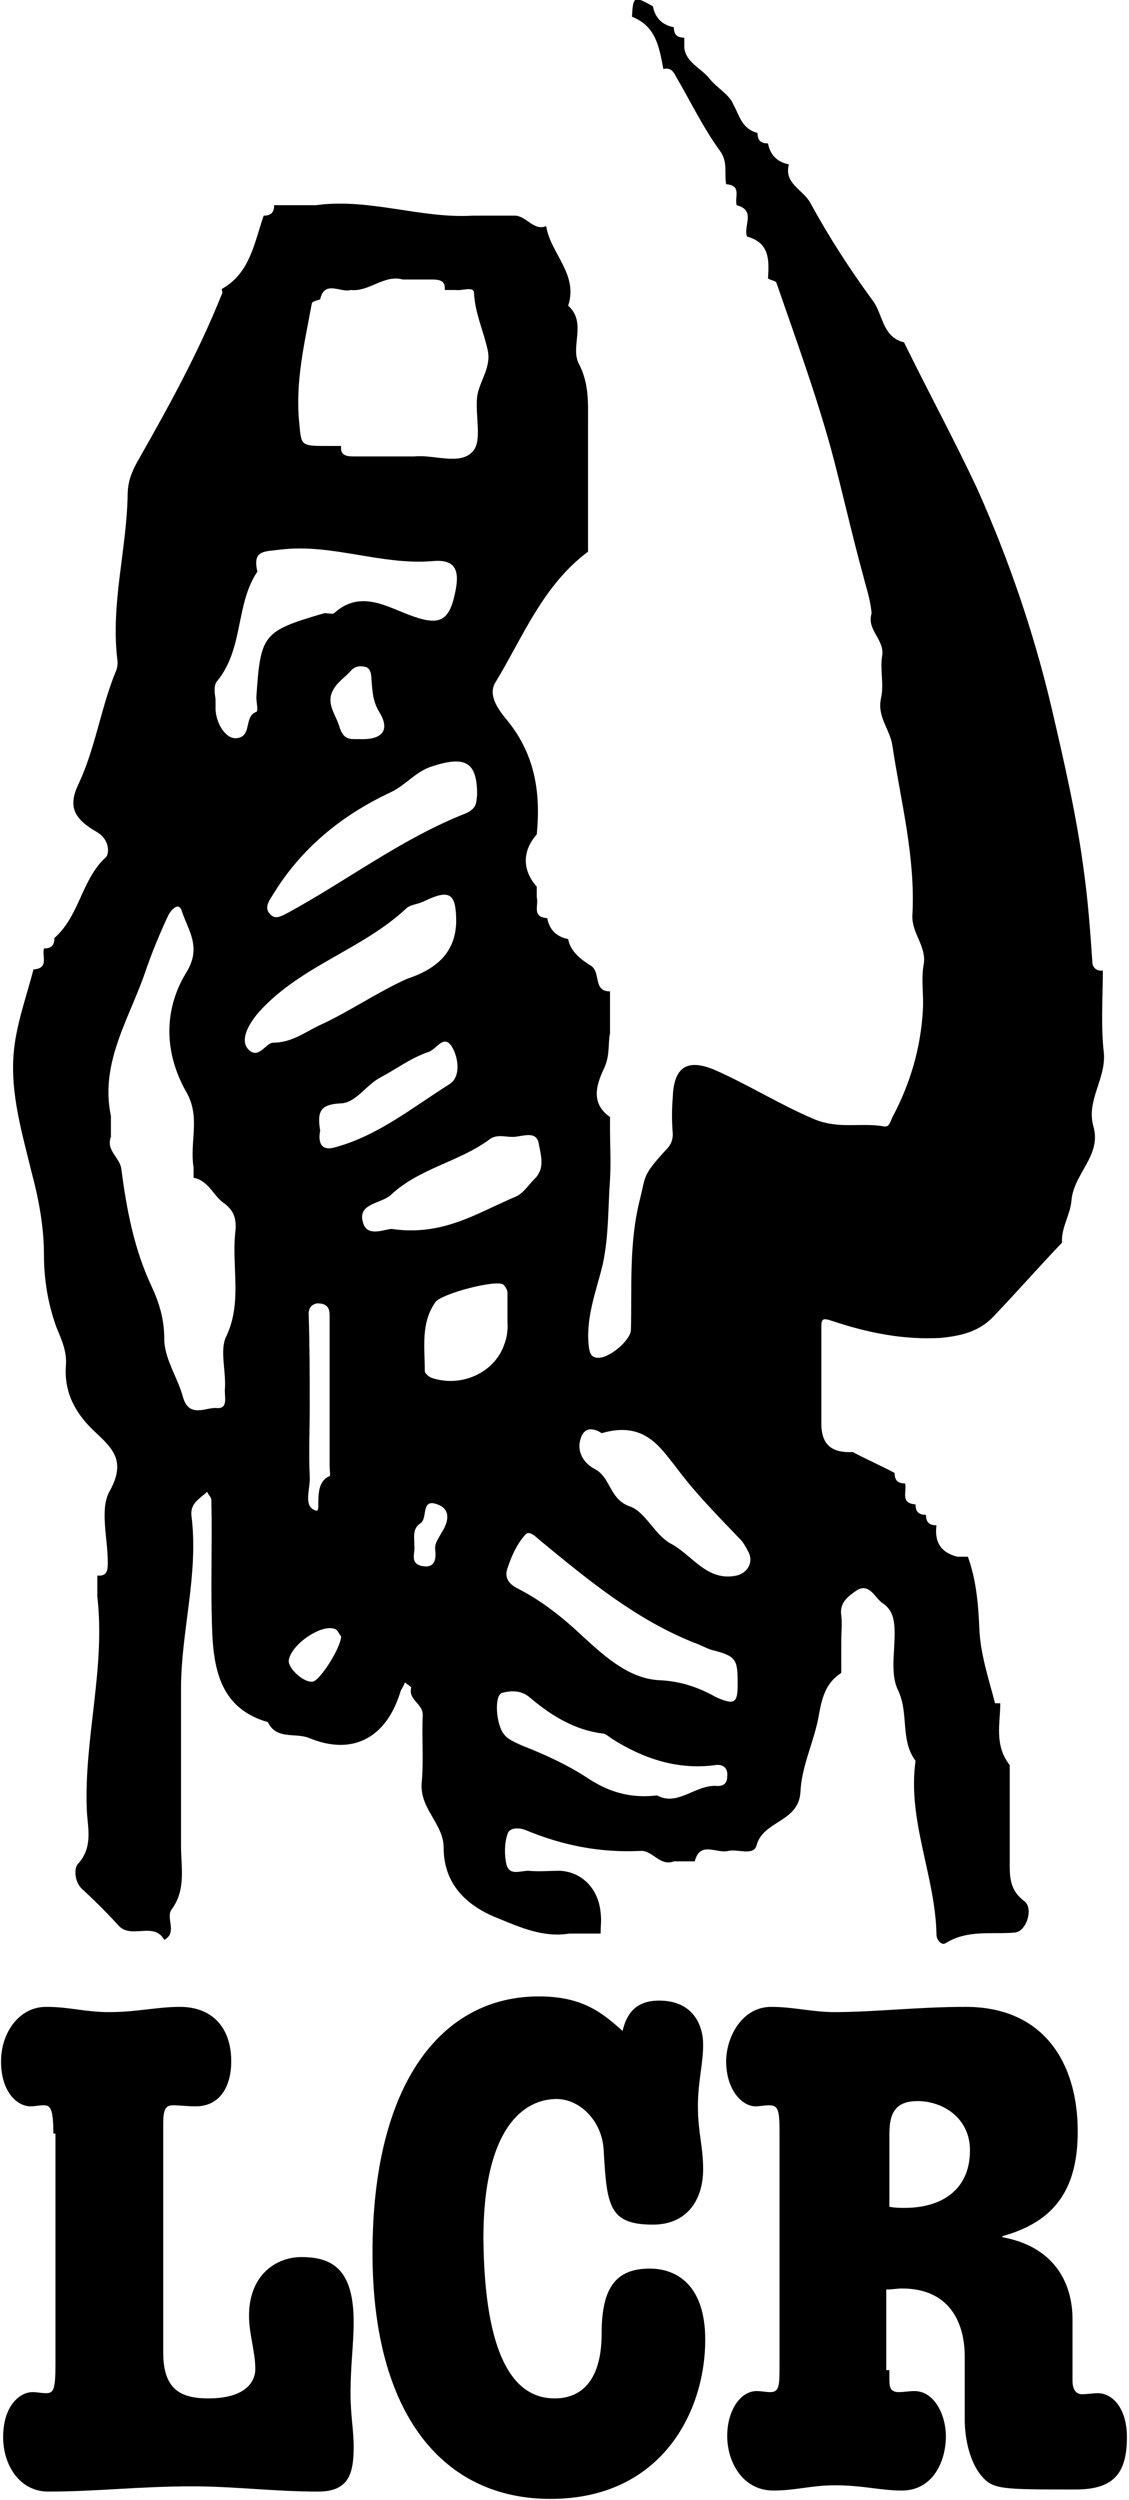 <?xml version="1.0" encoding="UTF-8"?> <svg xmlns="http://www.w3.org/2000/svg" xmlns:xlink="http://www.w3.org/1999/xlink" version="1.1" id="Capa_1" x="0px" y="0px" viewBox="0 0 107.9 238.8" style="enable-background:new 0 0 107.9 238.8;" xml:space="preserve"> <g> <path d="M96.5,168.6c0,3,0,6,0,9c0,1.5-0.1,2.9,1.4,4c0.9,0.7,0.2,2.9-0.9,3c-2.2,0.2-4.5-0.3-6.6,1c-0.4,0.3-0.9-0.3-0.9-0.8 c-0.1-5.6-2.8-10.9-2-16.6c-1.5-2-0.6-4.6-1.7-6.8c-0.7-1.5-0.3-3.5-0.3-5.3c0-1.2-0.1-2.3-1.2-3c-0.7-0.5-1.2-1.9-2.4-1.2 c-0.7,0.5-1.7,1.1-1.5,2.4c0.1,0.8,0,1.7,0,2.5c0,1,0,2,0,3c-1.4,0.9-1.8,2.2-2.1,3.8c-0.4,2.6-1.7,5-1.8,7.6 c-0.2,2.9-3.6,2.7-4.2,5.1c-0.3,1-1.8,0.3-2.7,0.5c-1.1,0.3-2.7-1-3.2,1c-0.7,0-1.3,0-2,0c-1.3,0.5-2-1-3.1-1 c-3.9,0.2-7.5-0.5-11.1-2c-0.5-0.2-1.5-0.3-1.7,0.4c-0.3,0.9-0.3,2-0.1,2.9c0.3,1.1,1.3,0.6,2.1,0.6c1,0.1,2,0,3,0 c2.1,0.1,3.7,1.7,3.9,4c0.1,0.7,0,1.3,0,2c-1,0-2,0-3,0c-2.5,0.4-4.7-0.6-6.9-1.5c-3-1.2-5.1-3.3-5.1-6.7c0-2.3-2.3-3.7-2.1-6.2 c0.2-2.1,0-4.3,0.1-6.5c0-1.1-1.4-1.4-1.1-2.6c0-0.1-0.4-0.3-0.6-0.5c-0.1,0.3-0.3,0.6-0.4,0.8c-1.3,4.4-4.5,6.3-8.8,4.5 c-1.3-0.5-3.1,0.2-3.9-1.5c-4.2-1.2-5.1-4.5-5.3-8.2c-0.2-4.3,0-8.6-0.1-13c0-0.3-0.3-0.5-0.4-0.8c-0.2,0.2-0.5,0.4-0.7,0.6 c-0.5,0.4-0.9,0.9-0.8,1.7c0.7,5.6-1,11-1,16.5c0,5,0,10,0,15c0,2.1,0.5,4.2-0.9,6.1c-0.6,0.8,0.6,2.2-0.7,2.9 c-1-1.8-3.2,0-4.4-1.4c-1.1-1.2-2.3-2.4-3.5-3.5c-0.7-0.7-0.7-1.9-0.4-2.3c1.5-1.6,1-3.4,0.9-5.1c-0.3-6.9,1.8-13.6,1-20.5 c0-0.7,0-1.3,0-2c1,0.1,1-0.6,1-1.3c0-2.3-0.8-5.1,0.2-6.8c1.6-2.9,0.2-4.1-1.5-5.7c-1.8-1.7-2.9-3.7-2.7-6.3 c0.1-1.3-0.4-2.4-0.9-3.6c-0.8-2.2-1.2-4.5-1.2-7c0-2.6-0.5-5.3-1.2-7.9c-0.9-3.7-2-7.4-1.7-11.2c0.2-2.7,1.2-5.4,1.9-8.1 c1.5-0.1,0.8-1.2,1-2c0.7,0,1-0.3,1-1c2.4-2.1,2.6-5.6,4.9-7.7c0.3-0.2,0.5-1.6-0.8-2.4c-2.3-1.3-2.8-2.5-1.8-4.6 c1.6-3.4,2.1-7.1,3.5-10.6c0.2-0.4,0.3-0.9,0.2-1.4c-0.6-5.3,0.9-10.4,1-15.6c0-1.3,0.4-2.3,1.1-3.5c2.9-5.1,5.7-10.2,7.9-15.7 c0.1-0.1,0-0.3,0-0.5c2.7-1.5,3.1-4.4,4-7c0.7,0,1-0.3,1-1c0.3,0,0.7,0,1,0c1,0,2,0,3,0c5.1-0.7,10,1.3,15,1c1.3,0,2.6,0,4,0 c1.1,0,1.8,1.5,3,1c0.4,2.6,3.1,4.6,2.1,7.6c1.8,1.6,0.2,3.9,1,5.5c1,1.9,0.9,3.7,0.9,5.6c0,4.1,0,8.2,0,12.4 c-4.3,3.2-6.2,8.1-8.8,12.4c-0.8,1.2,0.1,2.5,0.9,3.5c2.8,3.3,3.4,7,3,11.1c-1.4,1.6-1.4,3.4,0,5c0,0.3,0,0.7,0,1 c0.2,0.8-0.5,1.9,1,2c0.2,1.1,0.9,1.8,2,2c0.2,1.2,1.3,2,2.1,2.5c1.1,0.6,0.2,2.5,1.9,2.5c0,1.3,0,2.7,0,4c-0.2,1,0,2-0.5,3.2 c-0.7,1.5-1.5,3.4,0.5,4.8c0,0.3,0,0.7,0,1c0,1.7,0.1,3.3,0,5c-0.2,2.7-0.1,5.3-0.7,8.1c-0.6,2.5-1.7,5.2-1.3,8 c0.1,0.6,0.3,0.9,0.9,0.9c1.1,0,3.1-1.7,3.1-2.7c0.1-4.2-0.2-8.4,0.9-12.6c0.5-2,0.2-2.1,2.3-4.4c0.5-0.5,0.8-0.9,0.8-1.7 c-0.1-1.2-0.1-2.3,0-3.5c0.1-2.9,1.4-3.7,4-2.6c3.2,1.4,6.2,3.3,9.5,4.7c2.4,1,4.5,0.3,6.7,0.7c0.5,0.1,0.6-0.5,0.8-0.9 c1.7-3.2,2.7-6.6,2.9-10.2c0.1-1.5-0.2-3,0.1-4.5c0.2-1.7-1.2-2.9-1.1-4.6c0.3-5.5-1.1-10.8-1.9-16.1c-0.2-1.6-1.5-2.8-1.1-4.6 c0.3-1.3-0.1-2.7,0.1-4c0.3-1.6-1.5-2.5-1-4.1c-0.1-1.3-0.5-2.4-0.8-3.6c-1.1-4-2-8.1-3.1-12.2c-1.5-5.4-3.4-10.6-5.2-15.8 c-0.1-0.2-0.5-0.2-0.8-0.4c0.1-1.7,0.2-3.4-2-4c-0.4-1,0.9-2.5-1-3c-0.2-0.8,0.5-1.9-1-2c-0.2-1.1,0.2-2.1-0.6-3.2 c-1.6-2.2-2.8-4.7-4.2-7.1c-0.2-0.4-0.5-0.9-1.2-0.7c-0.4-2.1-0.7-4.1-3-5c0.1-2,0.2-2,2-1c0.2,1.1,0.9,1.8,2,2c0,0.7,0.3,1,1,1 c0,0.3,0,0.7,0,1c0.2,1.4,1.6,1.9,2.4,2.9c0.7,0.9,1.9,1.5,2.3,2.5c0.6,1.1,0.8,2.3,2.3,2.7c0,0.7,0.3,1,1,1c0.2,1.1,0.9,1.8,2,2 c-0.5,1.8,1.3,2.4,2,3.6c1.8,3.3,3.8,6.4,6,9.4c1,1.3,0.9,3.5,3,4c2.3,4.7,4.8,9.3,7,14c3,6.7,5.4,13.7,7.1,20.9 c1.2,5.2,2.4,10.3,3.1,15.7c0.4,2.9,0.6,5.7,0.8,8.6c0,0.5,0.4,0.9,1,0.8c0,2.6-0.2,5.3,0.1,7.9c0.2,2.5-1.7,4.5-1,7 c0.8,2.8-1.9,4.5-2.1,7.1c-0.1,1.3-1,2.6-0.9,4c-2.2,2.3-4.3,4.7-6.5,7c-1.4,1.5-3.1,1.9-5.1,2.1c-3.6,0.2-7-0.5-10.3-1.6 c-0.9-0.3-1.1-0.3-1.1,0.5c0,1.3,0,2.7,0,4c0,1.8,0,3.5,0,5.3c0,2.1,1.1,2.8,3,2.7c1.3,0.7,2.7,1.3,4,2c0,0.7,0.3,1,1,1 c0.2,0.8-0.5,1.9,1,2c0,0.7,0.3,1,1,1c0,0.7,0.3,1,1,1c-0.2,1.6,0.4,2.6,2,3c0.3,0,0.7,0,1,0c0.8,2.2,1,4.5,1.1,6.9 c0.1,2.4,0.9,4.8,1.5,7.1c0,0,0.3,0,0.5,0C95.6,164.6,95,166.7,96.5,168.6z M10.6,106.6c0,0.7,0,1.3,0,2c-0.5,1.3,0.9,2,1,3.1 c0.5,3.8,1.2,7.6,2.9,11.2c0.7,1.5,1.2,3.1,1.2,5c0,1.9,1.3,3.7,1.8,5.6c0.6,2,2.2,0.9,3.2,1c1.2,0.1,0.7-1.2,0.8-1.9 c0.1-1.7-0.5-3.6,0.1-4.9c1.6-3.3,0.5-6.7,0.9-10.1c0.1-1.1-0.1-1.9-1-2.6c-1.1-0.7-1.5-2.2-3-2.5c0-0.3,0-0.7,0-1 c-0.4-2.4,0.7-4.8-0.7-7.2c-2.1-3.7-2.2-7.8,0-11.4c1.5-2.4,0.2-4-0.4-5.8c-0.3-1.1-1.1-0.1-1.3,0.3c-0.8,1.7-1.5,3.4-2.1,5.1 C12.5,97.1,9.5,101.4,10.6,106.6z M30.6,28.6c-0.3,0.1-0.8,0.2-0.8,0.4c-0.7,3.8-1.6,7.5-1.2,11.4c0.2,2.1,0.1,2.2,2.5,2.2 c0.5,0,1,0,1.5,0c-0.1,0.9,0.5,1,1.2,1c0.9,0,1.9,0,2.8,0c1,0,2,0,3,0c1.9-0.2,4.4,0.9,5.6-0.5c0.9-1,0.2-3.4,0.4-5.2 c0.2-1.5,1.4-2.8,1-4.5c-0.4-1.8-1.2-3.5-1.3-5.4c0-0.7-1.1-0.2-1.8-0.3c-0.3,0-0.7,0-1,0c0.1-0.9-0.5-1-1.2-1c-0.9,0-1.9,0-2.8,0 c-1.8-0.5-3.2,1.2-5,1C32.6,28,31,26.7,30.6,28.6z M20.6,66.8c0,0.7,0,0.9,0,1c0.1,1.5,1.1,2.9,2.1,2.7c1.4-0.2,0.6-2.1,1.8-2.5 c0.2-0.1,0-0.9,0-1.4c0.4-6,0.6-6.3,6.4-8c0.3-0.1,0.8,0.1,1,0c2.4-2.2,4.8-0.8,7.1,0.1c2.9,1.1,3.9,0.8,4.5-2.1 c0.5-2.3-0.1-3.2-2.2-3c-4.9,0.4-9.6-1.7-14.5-1.1c-1.5,0.2-2.7,0-2.2,2.1c-2.1,3.1-1.3,7.3-3.8,10.4 C20.3,65.5,20.6,66.6,20.6,66.8z M43.6,88.1c0-2.8-0.6-3.2-3.1-2c-0.6,0.3-1.3,0.3-1.7,0.7c-4.2,3.9-9.9,5.4-13.9,9.7 c-1.1,1.2-2,2.8-1.2,3.7c1,1.1,1.7-0.6,2.4-0.6c1.7,0,2.9-0.9,4.3-1.6c2.9-1.3,5.6-3.2,8.5-4.5C41.6,92.6,43.5,91.1,43.6,88.1z M70.5,160.9c0-2.4-0.1-2.7-2.5-3.3c-0.6-0.2-1.1-0.5-1.7-0.7c-5.5-2.2-10-5.9-14.5-9.6c-0.5-0.4-1.2-1.2-1.6-0.7 c-0.8,0.9-1.3,2-1.7,3.2c-0.2,0.6-0.2,1.3,0.9,1.9c2.4,1.2,4.5,2.9,6.5,4.8c2,1.8,4.3,3.9,7.2,4c2,0.1,3.7,0.7,5.3,1.6 C70.2,162.9,70.5,162.7,70.5,160.9z M45.6,75.9c0-3.2-1.2-3.7-4.3-2.7c-1.6,0.5-2.5,1.8-4,2.5c-4.7,2.2-8.6,5.4-11.3,9.9 c-0.4,0.6-0.7,1.2-0.2,1.7c0.5,0.6,1.1,0.2,1.7-0.1c5.7-3.1,10.9-7.1,17-9.5C45.6,77.2,45.5,76.7,45.6,75.9z M57.5,136.9 c0,0-1.5-1.1-2,0.5c-0.4,1.2,0.2,2.3,1.3,2.9c1.6,0.8,1.4,2.9,3.4,3.6c1.5,0.5,2.4,2.8,4,3.6c2,1.1,3.4,3.6,6.2,3 c0.9-0.2,1.6-1.1,1.2-2.1c-0.2-0.4-0.4-0.8-0.7-1.2c-2.2-2.3-4.5-4.6-6.4-7.2C63.1,138.3,61.6,135.7,57.5,136.9z M37.5,117.4 c4.9,0.7,8.2-1.6,11.8-3.1c0.7-0.3,1.2-1.1,1.8-1.7c1-1,0.6-2.2,0.4-3.3c-0.2-1.4-1.6-0.7-2.5-0.7c-0.8,0-1.6-0.3-2.3,0.3 c-2.9,2.1-6.6,2.7-9.3,5.2c-0.9,0.9-3.3,0.8-2.7,2.7C35.1,118.3,37,117.3,37.5,117.4z M62.8,171.5c2,1.1,3.7-1.1,5.8-0.9 c0.6,0,0.9-0.3,0.9-0.9c0.1-0.8-0.4-1.2-1.1-1.1c-3.6,0.5-6.9-0.6-9.9-2.5c-0.3-0.2-0.5-0.4-0.8-0.5c-2.7-0.3-5-1.7-7-3.4 c-0.9-0.8-1.9-0.7-2.7-0.5c-0.8,0.2-0.6,3.1,0.2,4c0.4,0.5,1,0.7,1.6,1c2.3,0.9,4.5,1.9,6.6,3.3C58.3,171.2,60.3,171.8,62.8,171.5z M48.5,126.3c0-1.5,0-2.2,0-2.8c0-0.3-0.2-0.6-0.4-0.8c-0.7-0.5-6,0.9-6.5,1.7c-1.4,2-1,4.3-1,6.6c0,0.2,0.4,0.5,0.6,0.6 c2.9,1,6.1-0.5,7-3.2C48.6,127.4,48.5,126.4,48.5,126.3z M30.6,108c-0.2,1,0,2,1.4,1.6c4.1-1.1,7.4-3.8,10.9-6 c1.2-0.7,0.9-2.6,0.3-3.6c-0.8-1.3-1.5,0.3-2.3,0.5c-1.7,0.6-3,1.6-4.5,2.4c-1.4,0.7-2.4,2.5-3.9,2.5 C30.6,105.5,30.3,106.2,30.6,108z M29.6,134.5c0,2.2-0.1,4.3,0,6.5c0.1,1.2-0.7,2.9,0.6,3.3c0.6,0.2-0.4-2.6,1.3-3.3 c0.1,0,0-0.6,0-1c0-4.8,0-9.6,0-14.4c0-0.9-0.5-1.1-1.2-1.1c-0.5,0.1-0.8,0.4-0.8,1C29.6,128.6,29.6,131.5,29.6,134.5z M34.3,70.6 c2.2,0.1,3-0.8,2-2.5c-0.7-1.1-0.7-2.1-0.8-3.2c0-0.5-0.1-1.1-0.6-1.2c-0.4-0.1-0.9-0.1-1.3,0.3c-0.5,0.6-1.3,1.1-1.7,1.8 c-0.8,1.3,0.1,2.3,0.5,3.5C32.8,70.7,33.4,70.6,34.3,70.6z M32.6,156.3c-0.2-0.2-0.3-0.6-0.6-0.7c-1.3-0.5-4.2,1.5-4.4,3 c-0.1,0.8,1.6,2.3,2.4,2C30.8,160.2,32.6,157.3,32.6,156.3z M39.6,147.7c0.1,0.6-0.5,1.7,0.8,1.9c1.1,0.2,1.3-0.6,1.2-1.5 c-0.1-0.7,0.3-1.1,0.6-1.7c0.6-0.9,1-2.2-0.4-2.7c-1.6-0.6-0.9,1.3-1.6,1.8C39.4,146,39.6,146.8,39.6,147.7z"></path> <g> <path d="M5.1,203.8c0-2.4-0.3-2.7-0.9-2.7c-0.5,0-0.8,0.1-1.3,0.1c-1.2,0-2.8-1.3-2.8-4.3c0-2.7,1.7-5.2,4.3-5.2 c2.3,0,3.7,0.5,6,0.5c2.7,0,4.6-0.5,6.8-0.5c3.1,0,4.9,2,4.9,5.2c0,2.3-1,4.3-3.4,4.3c-0.9,0-1.5-0.1-2.2-0.1s-0.9,0.5-0.9,1.7 v21.9c0,3.4,1.5,4.4,4.3,4.4c3.7,0,4.5-1.7,4.5-2.8c0-1.7-0.6-3.3-0.6-5.1c0-3.9,2.6-5.6,5-5.6c2.9,0,5,1.1,5,6.2 c0,2.1-0.3,4.2-0.3,6.8c0,2.1,0.3,3.5,0.3,5.1c0,2.5-0.4,4.3-3.4,4.3c-4.2,0-8-0.5-12-0.5c-5.2,0-9.1,0.5-13.8,0.5 c-2.7,0-4.3-2.5-4.3-5.2c0-3,1.6-4.3,2.8-4.3c0.5,0,0.8,0.1,1.3,0.1c0.7,0,0.9-0.3,0.9-2.7V203.8z"></path> <path d="M53,229.1c2.8,0,4.5-2,4.5-6.2c0-4.3,1.3-6.2,4.6-6.2c2.5,0,5.3,1.5,5.3,6.8c0,6.9-4.2,15.2-14.8,15.2 c-10.2,0-17-8-17-23.5c0-16.2,6.6-24.5,15.9-24.5c4.1,0,6,1.5,8,3.3c0.4-1.7,1.3-2.9,3.5-2.9c3.2,0,4.2,2.3,4.2,4.2 c0,1.9-0.5,3.5-0.5,5.9c0,2.5,0.5,3.8,0.5,6c0,2.9-1.5,5.3-4.8,5.3c-4.2,0-4.4-1.8-4.7-7c-0.1-2.9-2.3-5-4.5-5 c-3.1,0-7,2.7-7,13.3C46.3,225.1,49.1,229.1,53,229.1z"></path> <path d="M85,226.4v0.8c0,0.7,0,1.3,0.9,1.3c0.5,0,0.9-0.1,1.5-0.1c1.9,0,3,2.3,3,4.3c0,2.5-1.3,5.2-4.2,5.2 c-2.1,0-3.7-0.5-6.4-0.5c-2.3,0-3.7,0.5-5.9,0.5c-2.9,0-4.4-2.7-4.4-5.2c0-2.5,1.3-4.3,2.8-4.3c0.5,0,0.9,0.1,1.3,0.1 c0.9,0,0.9-0.6,0.9-2.7v-22.1c0-2.1-0.1-2.6-1-2.6c-0.5,0-0.8,0.1-1.3,0.1c-1.3,0-2.8-1.6-2.8-4.3c0-2.3,1.5-5.2,4.3-5.2 c2.1,0,4,0.5,6,0.5c3.9,0,8-0.5,12.6-0.5c7.4,0,10.7,5.3,10.7,11.9c0,5.4-2.1,8.6-7.2,10v0.1c5.4,1,6.7,4.9,6.7,7.8v5.9 c0,0.8,0.3,1.3,0.9,1.3c0.5,0,1.1-0.1,1.5-0.1c1.4,0,2.8,1.4,2.8,4.2c0,3.5-1.3,5-4.9,5c-7.1,0-7.9,0-9-1.3 c-1.1-1.3-1.6-3.5-1.6-5.4v-6c0-3.3-1.5-6.5-6-6.5c-0.5,0-0.9,0.1-1.5,0.1V226.4z M85,210.8c0.6,0.1,0.9,0.1,1.5,0.1 c3.2,0,6.2-1.5,6.2-5.5c0-3.1-2.6-4.7-5-4.7c-2,0-2.7,1-2.7,3.1V210.8z"></path> </g> </g> </svg> 